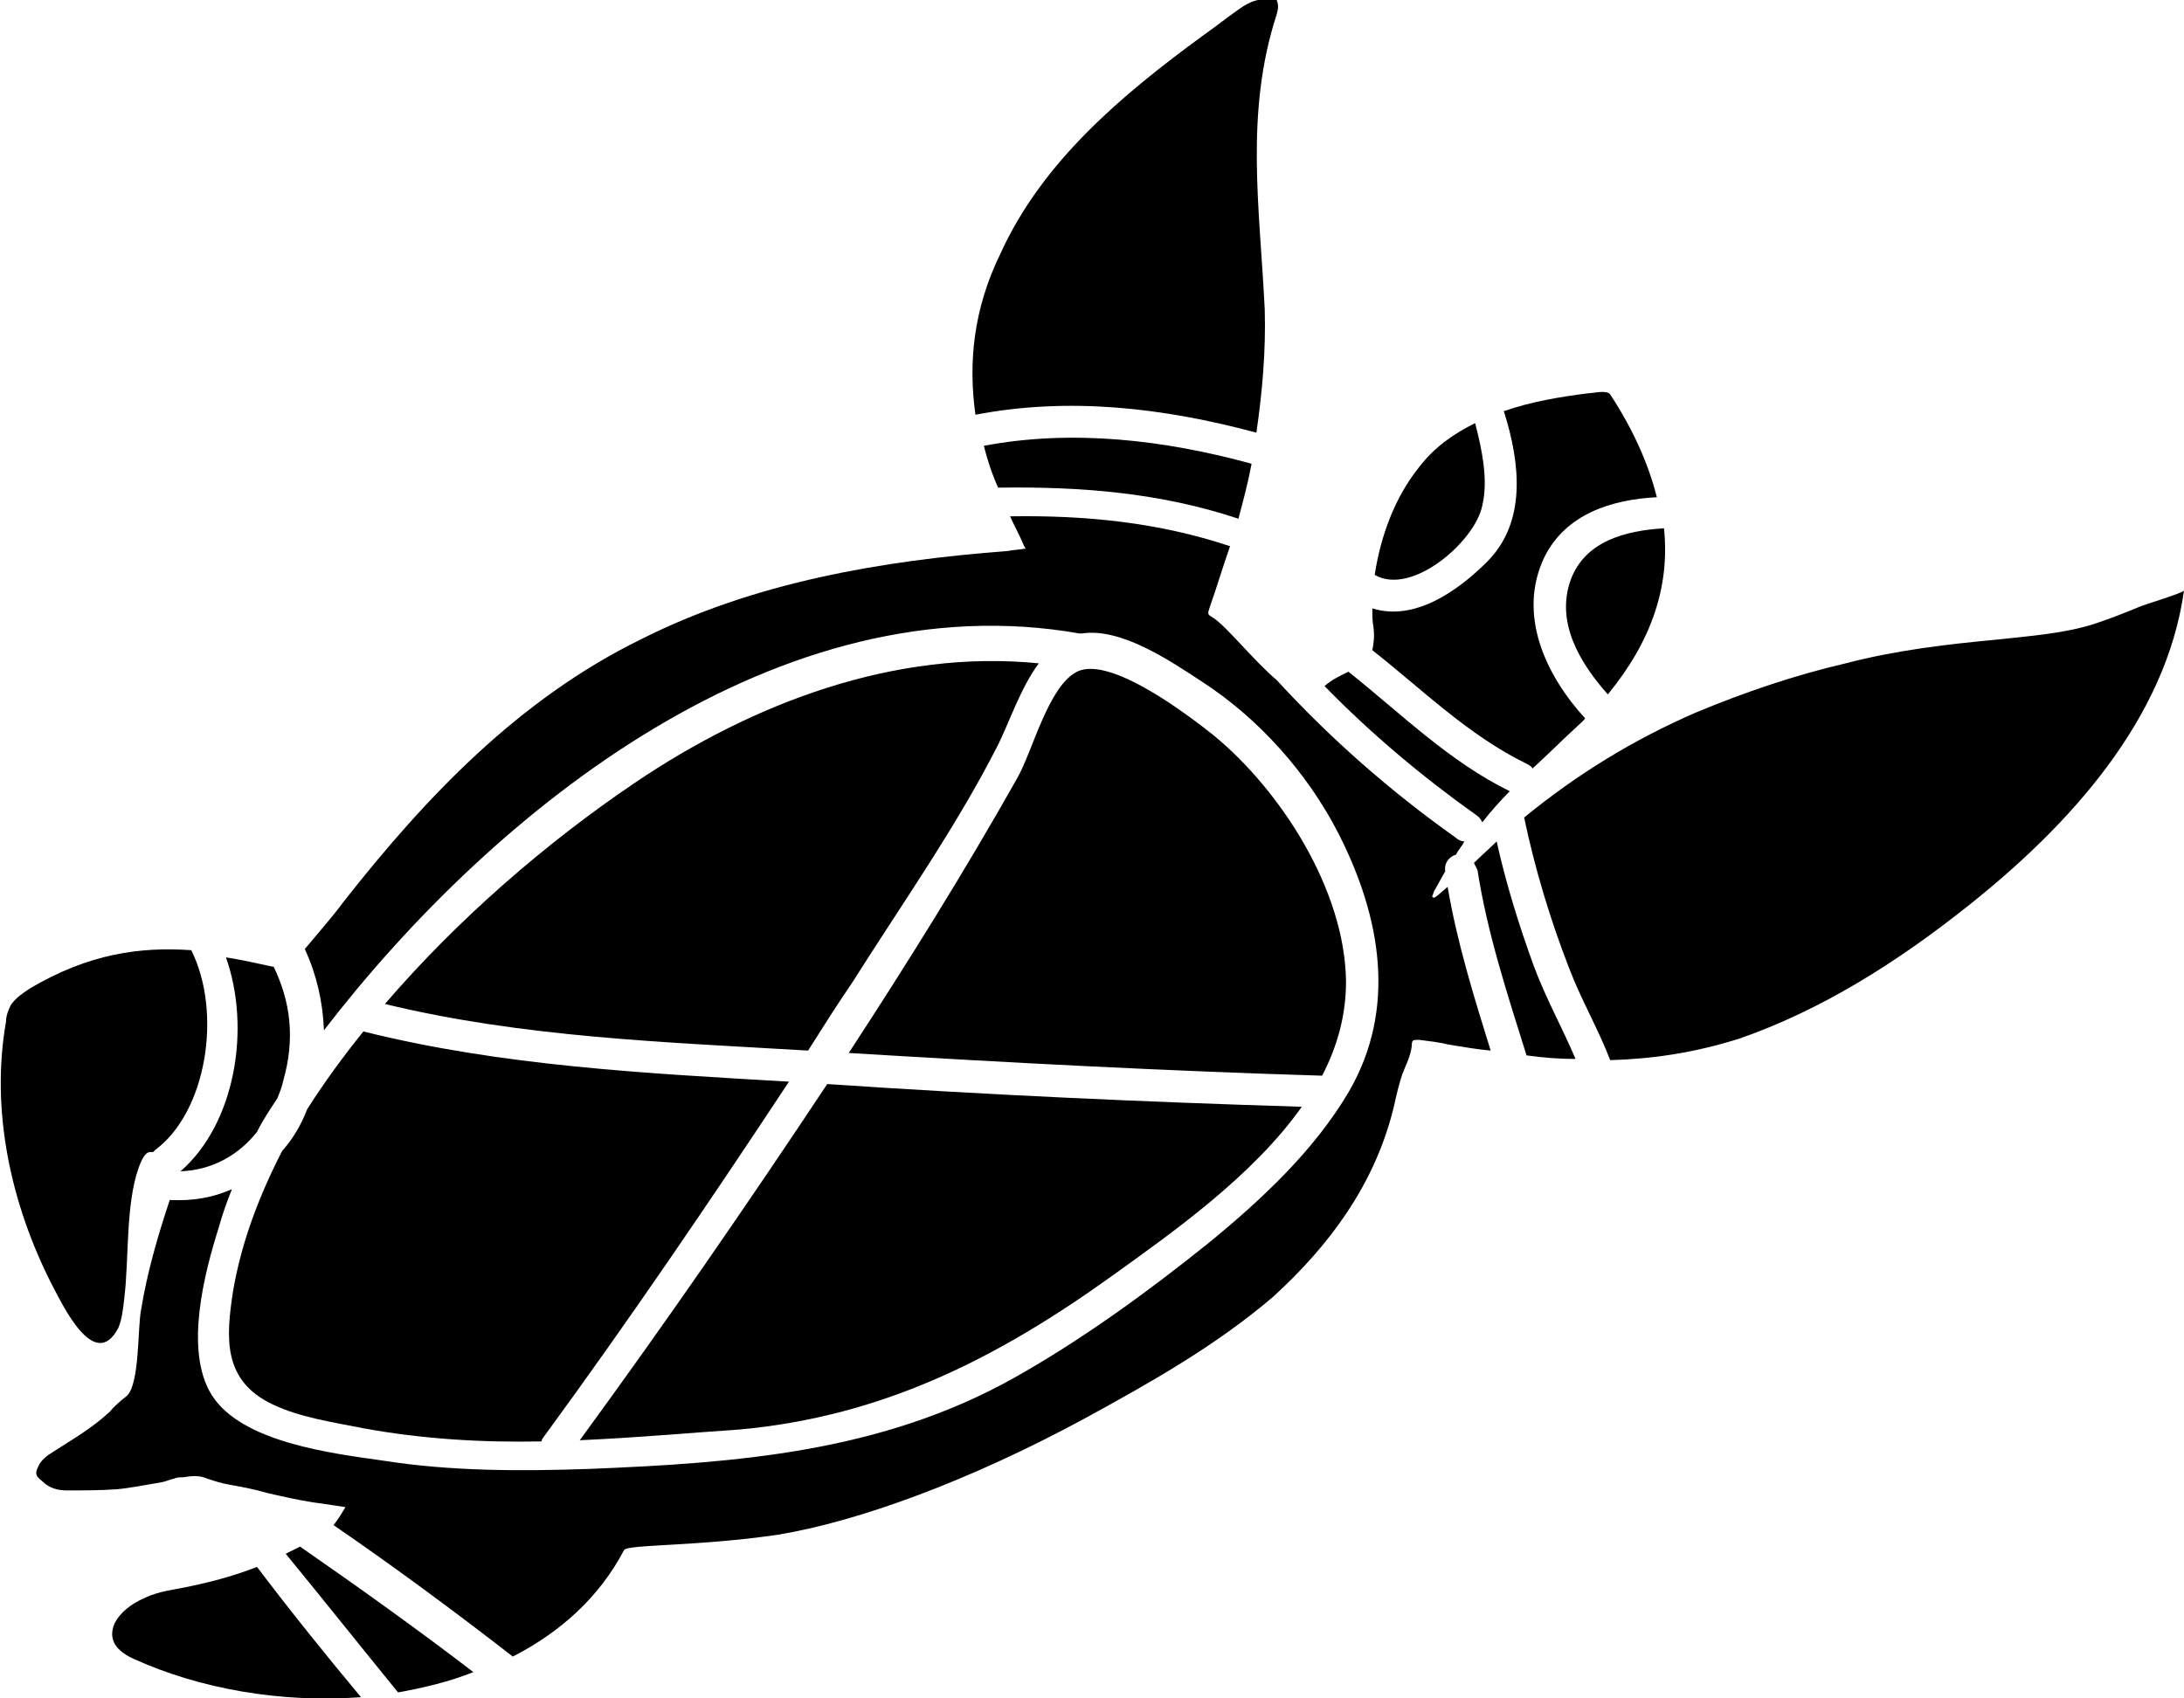 <svg xmlns="http://www.w3.org/2000/svg" viewBox="0 0 182.7 142.1"><path d="M81.6 34.7c7.8-1.5 15.7-.6 23.5 1.5.5-3.4.8-6.9.7-10.3-.4-8.4-1.7-16.4 1-24.7.1-.4.2-.7 0-1.2-1.3-.2-2.1 0-3.2.8-1 .7-2 1.5-3 2.2-6.7 4.9-13.4 10.5-16.9 18.2-2.3 4.7-2.7 9.2-2.1 13.5zM131.4 48.5c-1.3 3.6.8 7 3.1 9.6 3.7-4.5 5.2-9.1 4.7-13.9-3.3.2-6.6 1.1-7.8 4.3z"/><path d="M124.4 47c-2.5 2.5-6.1 5-9.6 3.9 0 .5 0 1.1.1 1.6.1.8 0 1.4-.1 1.9 4.2 3.3 8 7.1 12.9 9.5.2.1.4.2.5.4 1.1-1 2.3-2.2 3.6-3.4.3-.3.6-.5.8-.8-3.3-3.6-5.7-8.7-3.4-13.5 1.8-3.6 5.6-4.8 9.4-5-.7-2.8-2-5.7-3.9-8.6-.3-.4-1.4-.1-1.8-.1-2.4.3-4.8.7-7.1 1.5 1.4 4.4 1.9 9.3-1.4 12.6zM15.1 98c2.7-.1 4.9-1.4 6.4-3.3.5-1 1.1-1.9 1.7-2.8.2-.5.4-1 .5-1.5 1-3.5.6-6.6-.8-9.5-1.4-.3-2.7-.6-4-.8C21 86 19.7 94 15.1 98z"/><path d="M115 48.1c3.1 1.8 8.4-2.8 9-5.8.5-2.1 0-4.6-.6-6.9-1.8.9-3.4 2-4.7 3.7-2 2.5-3.2 5.7-3.7 9zM103.6 43.4c.4-1.5.8-3 1.1-4.6-7.3-2-15-2.9-22.4-1.5.3 1.2.7 2.4 1.2 3.5 6.8-.1 13.5.4 20.1 2.6zM61.9 119.6c12-1.1 21.6-6 31.2-12.9 5-3.6 11.7-8.3 15.8-14.1-13.2-.4-26.4-1-39.7-1.9-6.7 10.1-13.6 20.1-20.7 29.8 4.6-.2 9-.6 13.4-.9zM124 68.8c.7-.9 1.5-1.8 2.3-2.6-5.1-2.5-9.1-6.5-13.5-10-.6.3-1.3.6-2 1.2 3.9 4 8.2 7.6 12.7 10.8.3.2.4.4.5.6zM125.2 70.4c-.6.6-1.3 1.2-1.9 1.8l.3.6c.8 5.2 2.5 10.4 4.1 15.5 1.4.2 2.8.3 4.1.3-1.1-2.6-2.5-5.1-3.5-7.8-1.2-3.3-2.3-6.8-3.1-10.4zM33.3 141.6c2.2-.4 4.3-.9 6.3-1.7-4.7-3.6-9.6-7.1-14.5-10.5l-1.2.6c3.2 3.9 6.3 7.8 9.4 11.6z"/><path d="M116.6 92.6c.2-.9.4-1.8.7-2.7.3-.8.7-1.5.8-2.4 0-.5.1-.5.6-.5.8.1 1.7.2 2.5.4 1.2.2 2.4.4 3.5.5-1.4-4.5-2.8-9-3.6-13.7-.6.5-1.1 1-1.2.9l-.1-.1c.1-.2.1-.3.2-.5.3-.5.6-1.1.9-1.6-.1-.7.3-1.2.9-1.4.2-.4.5-.7.7-1.1-.2 0-.5-.1-.7-.3-5.5-3.9-10.5-8.3-15-13.2-1.9-1.6-4.2-4.5-5.3-5.2-.5-.3-.5-.3-.3-.9.6-1.7 1.1-3.4 1.7-5.1-6-2-12.1-2.6-18.4-2.5.3.7.7 1.4 1 2.1.1.2.1.3.3.6-.6.1-1 .1-1.5.2-10.5.8-21.2 2.6-30.7 7.4-10.2 5-18 13.2-24.9 22-.8 1.1-2.2 2.7-3.2 3.9 1 2.2 1.5 4.4 1.6 6.8C41.5 67.5 65.3 48.6 90.3 53h.2c3.3-.5 7.4 2.3 10 4 4.8 3.1 8.9 7.7 11.5 12.8 3.5 6.9 4.9 14.6.8 21.6-2.9 4.9-7.3 9-11.7 12.6-5.1 4.1-10.6 8.1-16.3 11.3-11.1 6.2-23.1 7.1-35.5 7.6-5.8.2-11.6.2-17.3-.7-4.2-.6-11.8-1.5-14.3-5.5-2.3-3.7-.6-10.2.6-14 .3-1.1.7-2.2 1.1-3.2-1.6.7-3.3 1-5.2.9-1 3-1.9 6.1-2.4 9.2-.3 1.5-.1 6.2-1.2 7.2-.5.4-1 .8-1.4 1.3-1.5 1.4-3.1 2.3-4.8 3.4-.5.3-1 .7-1.2 1.2-.3.6-.2.8.3 1.2.6.6 1.3.8 2.1.8 1.4 0 2.8 0 4.2-.1 1.1-.1 2.6-.4 3.8-.6.4-.1.6-.2 1-.3.2-.1.5-.1.7-.1.7-.1 1.3-.2 2 .1.6.2 1.2.4 1.8.5 1.1.2 2.2.4 3.2.7 1.3.3 2.6.6 3.9.8.8.1 2.7.4 2.7.4-.3.5-.6 1-1 1.5 5.1 3.5 10.1 7.2 15 11 3.9-2 7.2-4.9 9.3-8.9.2-.5 6.2-.3 12.9-1.3 6.7-1.1 16-4.5 25.6-9.7 5.5-3 11-6.1 15.8-10.2 4.6-4.2 8.5-9.3 10.1-15.9zM164.5 75.9c8.6-6.8 16.7-15.7 18.2-26.5 0 .2-3.4 1.2-3.8 1.4-1.2.5-2.5 1-3.7 1.4-2.5.8-5.3 1-8 1.3-4.3.4-8.6.9-12.8 2-4.3 1-8.4 2.4-12.5 4.1-5.3 2.3-10 5.2-14.4 8.8.9 4.3 2.2 8.6 3.8 12.7 1 2.6 2.4 5 3.4 7.6 3.5-.1 7-.6 10.8-1.8 6.9-2.4 13.2-6.4 19-11zM21.5 131.1c-1.8.7-3.6 1.2-5.5 1.6-1.3.3-2.7.4-3.9 1-1.2.5-2.1 1.3-2.5 2.1-.5 1.1-.2 2.2 1.6 3 5.5 2.5 12.3 3.7 19 3.2-3-3.6-5.9-7.2-8.7-10.9z"/><path d="M30.4 86.3c-1.7 2.1-3.3 4.3-4.7 6.5-.5 1.3-1.2 2.5-2.1 3.5-1.9 3.7-3.4 7.6-4.1 11.7-.6 3.9-.9 7.5 3.3 9.5 2.3 1.1 5.1 1.5 7.6 2 4.9.9 9.9 1.2 14.9 1.1 0-.1.1-.3.2-.4 7.1-9.7 13.9-19.7 20.5-29.7-11.9-.7-24-1.3-35.6-4.2zM10.4 108.6c.4-3.3.1-7.8 1.2-10.9.4-1.1.7-1.4 1.2-1.3l.2-.2c4.3-3.2 5.6-11.5 3-16.7-4.3-.3-8.6.3-13.5 3.2-.6.4-1.2.8-1.6 1.4-.2.4-.4.9-.4 1.4-1.3 7.4.4 15.2 3.8 21.9.9 1.7 3.6 7.5 5.6 3.7.3-.7.4-1.6.5-2.5zM112.6 82.1c-.1-7.7-5.5-16-11.1-20.6-1.9-1.5-8.6-6.7-11.4-5.3-2.4 1.2-3.7 6.6-5 8.9-4.4 7.8-9.2 15.5-14.1 23 13.2.8 26.4 1.5 39.6 1.9 1.3-2.5 2-5.1 2-7.9zM53.1 65.5c-7.4 5-14.8 11.4-20.9 18.5 11.5 2.8 23.6 3.2 35.4 3.9 1.2-1.9 2.4-3.8 3.7-5.7 4.1-6.5 8.7-13 12.2-19.9.9-1.8 1.9-4.8 3.4-6.8-12-1.2-23.9 3.3-33.8 10z"/></svg>